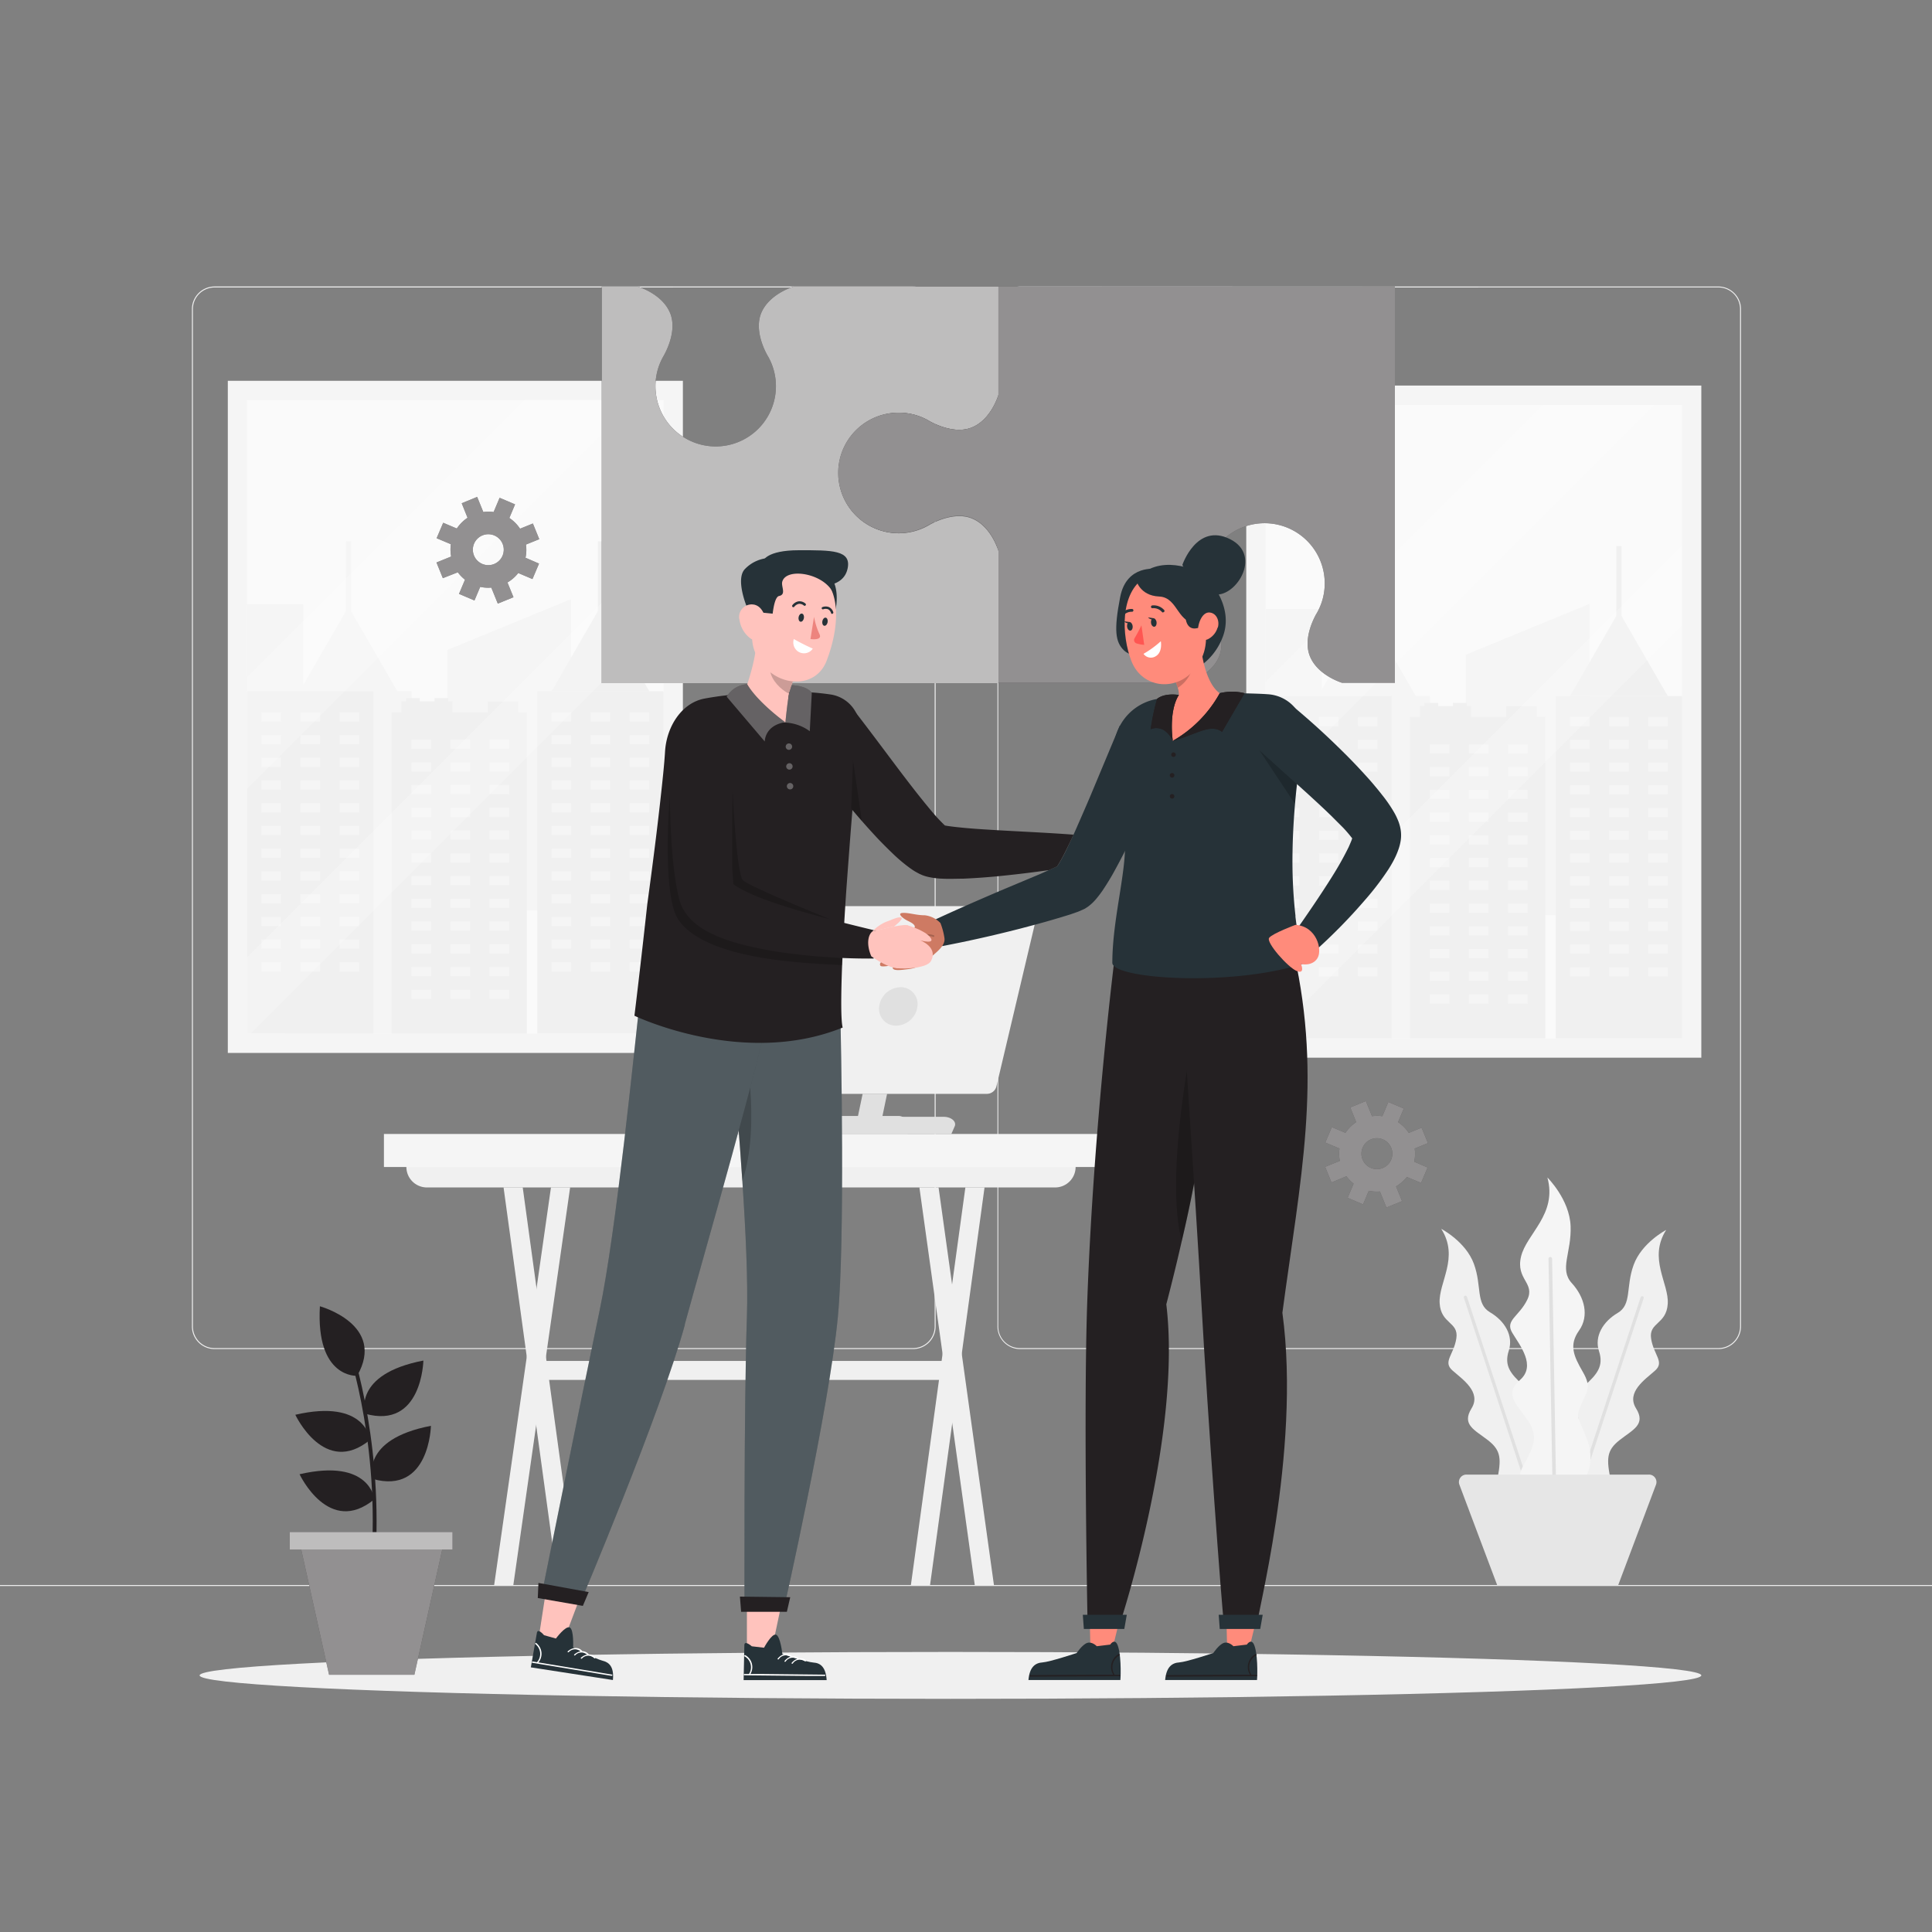 <?xml version="1.0" encoding="UTF-8"?>
<svg xmlns="http://www.w3.org/2000/svg" viewBox="0 0 500 500">
  <rect x="0" y="0" width="500" height="500" fill="#808080" stroke="none"/>
  <g id="freepik--background-complete--inject-20">
    <path d="M444.71,349.14H264a5.87,5.87,0,0,1-5.86-5.86V80A5.87,5.87,0,0,1,264,74.15H444.71A5.87,5.87,0,0,1,450.57,80V343.28A5.87,5.87,0,0,1,444.71,349.14ZM264,74.4A5.61,5.61,0,0,0,258.35,80V343.28a5.61,5.61,0,0,0,5.61,5.61H444.71a5.61,5.61,0,0,0,5.61-5.61V80a5.61,5.61,0,0,0-5.61-5.61Z" style="fill:#f0f0f0"></path>
    <path d="M236.28,349.14H55.53a5.87,5.87,0,0,1-5.86-5.86V80a5.87,5.87,0,0,1,5.86-5.86H236.28A5.87,5.87,0,0,1,242.14,80V343.28A5.87,5.87,0,0,1,236.28,349.14ZM55.53,74.4A5.61,5.61,0,0,0,49.92,80V343.28a5.61,5.61,0,0,0,5.61,5.61H236.28a5.61,5.61,0,0,0,5.61-5.61V80a5.61,5.61,0,0,0-5.61-5.61Z" style="fill:#f0f0f0"></path>
    <rect y="410.21" width="500" height="0.25" style="fill:#f0f0f0"></rect>
    <rect x="30.87" y="126.63" width="173.95" height="117.77" transform="translate(303.36 67.68) rotate(90)" style="fill:#f5f5f5"></rect>
    <rect x="63.95" y="103.54" width="107.78" height="163.96" style="fill:#fafafa"></rect>
    <polygon points="106.53 267.48 106.53 178.91 102.84 178.91 96.52 167.96 90.86 158.17 90.86 140.09 89.52 140.09 89.52 158.17 83.86 167.96 77.54 178.91 73.85 178.91 73.85 267.48 106.53 267.48" style="fill:#f5f5f5"></polygon>
    <rect x="63.95" y="156.39" width="14.59" height="111.08" style="fill:#f5f5f5"></rect>
    <polygon points="147.77 235.63 147.77 155.06 115.77 168.21 115.77 235.63 147.77 235.63" style="fill:#f5f5f5"></polygon>
    <rect x="139.06" y="178.91" width="32.67" height="88.56" style="fill:#f0f0f0"></rect>
    <rect x="142.75" y="184.33" width="5.07" height="2.38" style="fill:#f5f5f5"></rect>
    <rect x="152.86" y="184.33" width="5.07" height="2.38" style="fill:#f5f5f5"></rect>
    <rect x="162.98" y="184.33" width="5.07" height="2.38" style="fill:#f5f5f5"></rect>
    <rect x="142.75" y="190.21" width="5.07" height="2.38" style="fill:#f5f5f5"></rect>
    <rect x="152.86" y="190.21" width="5.07" height="2.38" style="fill:#f5f5f5"></rect>
    <rect x="162.98" y="190.21" width="5.07" height="2.38" style="fill:#f5f5f5"></rect>
    <rect x="142.75" y="196.1" width="5.07" height="2.38" style="fill:#f5f5f5"></rect>
    <rect x="152.86" y="196.1" width="5.07" height="2.38" style="fill:#f5f5f5"></rect>
    <rect x="162.98" y="196.1" width="5.07" height="2.38" style="fill:#f5f5f5"></rect>
    <rect x="142.75" y="201.98" width="5.07" height="2.38" style="fill:#f5f5f5"></rect>
    <rect x="152.86" y="201.98" width="5.07" height="2.38" style="fill:#f5f5f5"></rect>
    <rect x="162.98" y="201.98" width="5.07" height="2.38" style="fill:#f5f5f5"></rect>
    <rect x="142.75" y="207.87" width="5.07" height="2.38" style="fill:#f5f5f5"></rect>
    <rect x="152.86" y="207.87" width="5.07" height="2.38" style="fill:#f5f5f5"></rect>
    <rect x="162.98" y="207.87" width="5.07" height="2.38" style="fill:#f5f5f5"></rect>
    <rect x="142.75" y="213.75" width="5.07" height="2.38" style="fill:#f5f5f5"></rect>
    <rect x="152.86" y="213.75" width="5.07" height="2.38" style="fill:#f5f5f5"></rect>
    <rect x="162.98" y="213.75" width="5.07" height="2.38" style="fill:#f5f5f5"></rect>
    <rect x="142.75" y="219.64" width="5.07" height="2.38" style="fill:#f5f5f5"></rect>
    <rect x="152.86" y="219.64" width="5.07" height="2.38" style="fill:#f5f5f5"></rect>
    <rect x="162.98" y="219.64" width="5.07" height="2.38" style="fill:#f5f5f5"></rect>
    <rect x="142.75" y="225.52" width="5.07" height="2.38" style="fill:#f5f5f5"></rect>
    <rect x="152.86" y="225.52" width="5.07" height="2.38" style="fill:#f5f5f5"></rect>
    <rect x="162.98" y="225.52" width="5.07" height="2.38" style="fill:#f5f5f5"></rect>
    <rect x="142.75" y="231.41" width="5.07" height="2.38" style="fill:#f5f5f5"></rect>
    <rect x="152.86" y="231.41" width="5.07" height="2.38" style="fill:#f5f5f5"></rect>
    <rect x="162.98" y="231.41" width="5.07" height="2.38" style="fill:#f5f5f5"></rect>
    <rect x="142.75" y="237.29" width="5.07" height="2.38" style="fill:#f5f5f5"></rect>
    <rect x="152.86" y="237.29" width="5.07" height="2.38" style="fill:#f5f5f5"></rect>
    <rect x="162.98" y="237.29" width="5.07" height="2.38" style="fill:#f5f5f5"></rect>
    <rect x="142.75" y="243.17" width="5.07" height="2.38" style="fill:#f5f5f5"></rect>
    <rect x="152.86" y="243.17" width="5.07" height="2.38" style="fill:#f5f5f5"></rect>
    <rect x="162.98" y="243.17" width="5.07" height="2.38" style="fill:#f5f5f5"></rect>
    <rect x="142.75" y="249.06" width="5.07" height="2.38" style="fill:#f5f5f5"></rect>
    <rect x="152.86" y="249.06" width="5.07" height="2.38" style="fill:#f5f5f5"></rect>
    <rect x="162.98" y="249.06" width="5.07" height="2.38" style="fill:#f5f5f5"></rect>
    <rect x="63.95" y="178.91" width="32.67" height="88.56" style="fill:#f0f0f0"></rect>
    <rect x="67.64" y="184.33" width="5.07" height="2.38" style="fill:#f5f5f5"></rect>
    <rect x="77.75" y="184.33" width="5.07" height="2.38" style="fill:#f5f5f5"></rect>
    <rect x="87.87" y="184.33" width="5.07" height="2.38" style="fill:#f5f5f5"></rect>
    <rect x="67.64" y="190.21" width="5.07" height="2.38" style="fill:#f5f5f5"></rect>
    <rect x="77.75" y="190.21" width="5.07" height="2.38" style="fill:#f5f5f5"></rect>
    <rect x="87.87" y="190.21" width="5.07" height="2.38" style="fill:#f5f5f5"></rect>
    <rect x="67.64" y="196.1" width="5.07" height="2.38" style="fill:#f5f5f5"></rect>
    <rect x="77.75" y="196.1" width="5.07" height="2.38" style="fill:#f5f5f5"></rect>
    <rect x="87.87" y="196.1" width="5.07" height="2.38" style="fill:#f5f5f5"></rect>
    <rect x="67.64" y="201.98" width="5.07" height="2.38" style="fill:#f5f5f5"></rect>
    <rect x="77.75" y="201.98" width="5.07" height="2.38" style="fill:#f5f5f5"></rect>
    <rect x="87.87" y="201.98" width="5.07" height="2.38" style="fill:#f5f5f5"></rect>
    <rect x="67.64" y="207.87" width="5.07" height="2.38" style="fill:#f5f5f5"></rect>
    <rect x="77.75" y="207.87" width="5.07" height="2.38" style="fill:#f5f5f5"></rect>
    <rect x="87.87" y="207.87" width="5.07" height="2.38" style="fill:#f5f5f5"></rect>
    <rect x="67.64" y="213.75" width="5.07" height="2.38" style="fill:#f5f5f5"></rect>
    <rect x="77.75" y="213.75" width="5.07" height="2.38" style="fill:#f5f5f5"></rect>
    <rect x="87.87" y="213.75" width="5.07" height="2.38" style="fill:#f5f5f5"></rect>
    <rect x="67.64" y="219.64" width="5.07" height="2.38" style="fill:#f5f5f5"></rect>
    <rect x="77.75" y="219.64" width="5.07" height="2.38" style="fill:#f5f5f5"></rect>
    <rect x="87.87" y="219.64" width="5.07" height="2.38" style="fill:#f5f5f5"></rect>
    <rect x="67.64" y="225.52" width="5.07" height="2.38" style="fill:#f5f5f5"></rect>
    <rect x="77.75" y="225.52" width="5.07" height="2.38" style="fill:#f5f5f5"></rect>
    <rect x="87.87" y="225.52" width="5.07" height="2.38" style="fill:#f5f5f5"></rect>
    <rect x="67.64" y="231.41" width="5.07" height="2.38" style="fill:#f5f5f5"></rect>
    <rect x="77.75" y="231.41" width="5.07" height="2.38" style="fill:#f5f5f5"></rect>
    <rect x="87.87" y="231.41" width="5.07" height="2.38" style="fill:#f5f5f5"></rect>
    <rect x="67.64" y="237.29" width="5.07" height="2.38" style="fill:#f5f5f5"></rect>
    <rect x="77.75" y="237.29" width="5.07" height="2.38" style="fill:#f5f5f5"></rect>
    <rect x="87.87" y="237.29" width="5.07" height="2.38" style="fill:#f5f5f5"></rect>
    <rect x="67.64" y="243.17" width="5.07" height="2.38" style="fill:#f5f5f5"></rect>
    <rect x="77.75" y="243.17" width="5.07" height="2.38" style="fill:#f5f5f5"></rect>
    <rect x="87.87" y="243.17" width="5.07" height="2.38" style="fill:#f5f5f5"></rect>
    <rect x="67.64" y="249.06" width="5.07" height="2.38" style="fill:#f5f5f5"></rect>
    <rect x="77.75" y="249.06" width="5.07" height="2.38" style="fill:#f5f5f5"></rect>
    <rect x="87.87" y="249.06" width="5.07" height="2.38" style="fill:#f5f5f5"></rect>
    <polygon points="155.4 178.91 142.75 178.91 149.07 167.96 155.4 157 161.72 167.96 168.04 178.91 155.4 178.91" style="fill:#f0f0f0"></polygon>
    <rect x="154.72" y="140.09" width="1.34" height="24.97" style="fill:#f0f0f0"></rect>
    <rect x="101.33" y="184.33" width="35.02" height="83.15" style="fill:#f0f0f0"></rect>
    <rect x="103.9" y="181.49" width="13.21" height="11.28" style="fill:#f0f0f0"></rect>
    <rect x="105.09" y="180.65" width="3.54" height="10.13" style="fill:#f0f0f0"></rect>
    <rect x="112.46" y="180.65" width="3.54" height="10.13" style="fill:#f0f0f0"></rect>
    <rect x="126.24" y="181.53" width="7.87" height="7.87" style="fill:#f0f0f0"></rect>
    <rect x="106.47" y="191.4" width="5.07" height="2.38" style="fill:#f5f5f5"></rect>
    <rect x="116.58" y="191.4" width="5.07" height="2.38" style="fill:#f5f5f5"></rect>
    <rect x="126.7" y="191.4" width="5.07" height="2.38" style="fill:#f5f5f5"></rect>
    <rect x="106.47" y="197.29" width="5.07" height="2.38" style="fill:#f5f5f5"></rect>
    <rect x="116.58" y="197.29" width="5.07" height="2.38" style="fill:#f5f5f5"></rect>
    <rect x="126.7" y="197.29" width="5.07" height="2.38" style="fill:#f5f5f5"></rect>
    <rect x="106.47" y="203.17" width="5.07" height="2.38" style="fill:#f5f5f5"></rect>
    <rect x="116.58" y="203.17" width="5.07" height="2.38" style="fill:#f5f5f5"></rect>
    <rect x="126.7" y="203.17" width="5.07" height="2.38" style="fill:#f5f5f5"></rect>
    <rect x="106.47" y="209.06" width="5.07" height="2.38" style="fill:#f5f5f5"></rect>
    <rect x="116.58" y="209.06" width="5.07" height="2.38" style="fill:#f5f5f5"></rect>
    <rect x="126.7" y="209.06" width="5.07" height="2.38" style="fill:#f5f5f5"></rect>
    <rect x="106.47" y="214.94" width="5.07" height="2.38" style="fill:#f5f5f5"></rect>
    <rect x="116.58" y="214.94" width="5.07" height="2.38" style="fill:#f5f5f5"></rect>
    <rect x="126.7" y="214.94" width="5.07" height="2.38" style="fill:#f5f5f5"></rect>
    <rect x="106.47" y="220.83" width="5.07" height="2.38" style="fill:#f5f5f5"></rect>
    <rect x="116.58" y="220.83" width="5.07" height="2.38" style="fill:#f5f5f5"></rect>
    <rect x="126.7" y="220.83" width="5.07" height="2.38" style="fill:#f5f5f5"></rect>
    <rect x="106.47" y="226.71" width="5.07" height="2.38" style="fill:#f5f5f5"></rect>
    <rect x="116.58" y="226.71" width="5.07" height="2.38" style="fill:#f5f5f5"></rect>
    <rect x="126.7" y="226.71" width="5.07" height="2.38" style="fill:#f5f5f5"></rect>
    <rect x="106.47" y="232.59" width="5.07" height="2.38" style="fill:#f5f5f5"></rect>
    <rect x="116.58" y="232.59" width="5.07" height="2.38" style="fill:#f5f5f5"></rect>
    <rect x="126.7" y="232.59" width="5.07" height="2.38" style="fill:#f5f5f5"></rect>
    <rect x="106.47" y="238.48" width="5.07" height="2.38" style="fill:#f5f5f5"></rect>
    <rect x="116.58" y="238.48" width="5.07" height="2.38" style="fill:#f5f5f5"></rect>
    <rect x="126.7" y="238.48" width="5.07" height="2.38" style="fill:#f5f5f5"></rect>
    <rect x="106.47" y="244.36" width="5.07" height="2.38" style="fill:#f5f5f5"></rect>
    <rect x="116.58" y="244.36" width="5.07" height="2.38" style="fill:#f5f5f5"></rect>
    <rect x="126.7" y="244.36" width="5.07" height="2.38" style="fill:#f5f5f5"></rect>
    <rect x="106.47" y="250.25" width="5.07" height="2.38" style="fill:#f5f5f5"></rect>
    <rect x="116.58" y="250.25" width="5.07" height="2.38" style="fill:#f5f5f5"></rect>
    <rect x="126.7" y="250.25" width="5.07" height="2.38" style="fill:#f5f5f5"></rect>
    <rect x="106.47" y="256.13" width="5.07" height="2.38" style="fill:#f5f5f5"></rect>
    <rect x="116.58" y="256.13" width="5.07" height="2.38" style="fill:#f5f5f5"></rect>
    <rect x="126.7" y="256.13" width="5.07" height="2.38" style="fill:#f5f5f5"></rect>
    <polygon points="164.57 103.54 63.95 204.16 63.95 175.26 135.68 103.54 164.57 103.54" style="fill:#fff;opacity:0.2"></polygon>
    <polygon points="171.73 139.97 171.73 160.59 64.83 267.5 63.95 267.5 63.95 247.75 171.73 139.97" style="fill:#fff;opacity:0.2"></polygon>
    <rect x="294.44" y="127.87" width="173.95" height="117.77" transform="translate(568.17 -194.66) rotate(90)" style="fill:#f5f5f5"></rect>
    <rect x="327.52" y="104.77" width="107.78" height="163.96" style="fill:#fafafa"></rect>
    <polygon points="370.1 268.71 370.1 180.15 366.41 180.15 360.09 169.19 354.44 159.4 354.44 141.32 353.09 141.32 353.09 159.4 347.44 169.19 341.11 180.15 337.43 180.15 337.43 268.71 370.1 268.71" style="fill:#f5f5f5"></polygon>
    <rect x="327.52" y="157.63" width="14.59" height="111.08" style="fill:#f5f5f5"></rect>
    <polygon points="411.34 236.86 411.34 156.29 379.34 169.44 379.34 236.86 411.34 236.86" style="fill:#f5f5f5"></polygon>
    <rect x="402.63" y="180.15" width="32.67" height="88.56" style="fill:#f0f0f0"></rect>
    <rect x="406.32" y="185.56" width="5.07" height="2.38" style="fill:#f5f5f5"></rect>
    <rect x="416.43" y="185.56" width="5.07" height="2.38" style="fill:#f5f5f5"></rect>
    <rect x="426.55" y="185.56" width="5.07" height="2.38" style="fill:#f5f5f5"></rect>
    <rect x="406.32" y="191.45" width="5.07" height="2.38" style="fill:#f5f5f5"></rect>
    <rect x="416.43" y="191.45" width="5.07" height="2.38" style="fill:#f5f5f5"></rect>
    <rect x="426.55" y="191.45" width="5.07" height="2.38" style="fill:#f5f5f5"></rect>
    <rect x="406.32" y="197.33" width="5.07" height="2.38" style="fill:#f5f5f5"></rect>
    <rect x="416.43" y="197.33" width="5.07" height="2.38" style="fill:#f5f5f5"></rect>
    <rect x="426.55" y="197.33" width="5.07" height="2.38" style="fill:#f5f5f5"></rect>
    <rect x="406.32" y="203.22" width="5.07" height="2.38" style="fill:#f5f5f5"></rect>
    <rect x="416.43" y="203.22" width="5.07" height="2.38" style="fill:#f5f5f5"></rect>
    <rect x="426.55" y="203.22" width="5.07" height="2.38" style="fill:#f5f5f5"></rect>
    <rect x="406.32" y="209.1" width="5.07" height="2.38" style="fill:#f5f5f5"></rect>
    <rect x="416.43" y="209.1" width="5.07" height="2.38" style="fill:#f5f5f5"></rect>
    <rect x="426.55" y="209.1" width="5.07" height="2.38" style="fill:#f5f5f5"></rect>
    <rect x="406.32" y="214.99" width="5.07" height="2.38" style="fill:#f5f5f5"></rect>
    <rect x="416.43" y="214.99" width="5.07" height="2.38" style="fill:#f5f5f5"></rect>
    <rect x="426.55" y="214.99" width="5.07" height="2.38" style="fill:#f5f5f5"></rect>
    <rect x="406.32" y="220.87" width="5.07" height="2.38" style="fill:#f5f5f5"></rect>
    <rect x="416.43" y="220.87" width="5.07" height="2.38" style="fill:#f5f5f5"></rect>
    <rect x="426.55" y="220.87" width="5.07" height="2.38" style="fill:#f5f5f5"></rect>
    <rect x="406.32" y="226.76" width="5.07" height="2.38" style="fill:#f5f5f5"></rect>
    <rect x="416.43" y="226.76" width="5.07" height="2.38" style="fill:#f5f5f5"></rect>
    <rect x="426.55" y="226.76" width="5.07" height="2.38" style="fill:#f5f5f5"></rect>
    <rect x="406.32" y="232.64" width="5.07" height="2.38" style="fill:#f5f5f5"></rect>
    <rect x="416.43" y="232.64" width="5.07" height="2.38" style="fill:#f5f5f5"></rect>
    <rect x="426.55" y="232.64" width="5.07" height="2.38" style="fill:#f5f5f5"></rect>
    <rect x="406.32" y="238.52" width="5.07" height="2.38" style="fill:#f5f5f5"></rect>
    <rect x="416.43" y="238.52" width="5.07" height="2.38" style="fill:#f5f5f5"></rect>
    <rect x="426.55" y="238.52" width="5.07" height="2.38" style="fill:#f5f5f5"></rect>
    <rect x="406.32" y="244.41" width="5.07" height="2.38" style="fill:#f5f5f5"></rect>
    <rect x="416.43" y="244.41" width="5.07" height="2.38" style="fill:#f5f5f5"></rect>
    <rect x="426.55" y="244.41" width="5.07" height="2.38" style="fill:#f5f5f5"></rect>
    <rect x="406.32" y="250.29" width="5.07" height="2.38" style="fill:#f5f5f5"></rect>
    <rect x="416.43" y="250.29" width="5.07" height="2.38" style="fill:#f5f5f5"></rect>
    <rect x="426.55" y="250.29" width="5.07" height="2.38" style="fill:#f5f5f5"></rect>
    <rect x="327.52" y="180.15" width="32.67" height="88.56" style="fill:#f0f0f0"></rect>
    <rect x="331.21" y="185.56" width="5.07" height="2.38" style="fill:#f5f5f5"></rect>
    <rect x="341.33" y="185.56" width="5.07" height="2.38" style="fill:#f5f5f5"></rect>
    <rect x="351.44" y="185.56" width="5.07" height="2.38" style="fill:#f5f5f5"></rect>
    <rect x="331.21" y="191.45" width="5.07" height="2.38" style="fill:#f5f5f5"></rect>
    <rect x="341.33" y="191.45" width="5.07" height="2.38" style="fill:#f5f5f5"></rect>
    <rect x="351.44" y="191.45" width="5.07" height="2.38" style="fill:#f5f5f5"></rect>
    <rect x="331.21" y="197.33" width="5.07" height="2.38" style="fill:#f5f5f5"></rect>
    <rect x="341.33" y="197.33" width="5.07" height="2.38" style="fill:#f5f5f5"></rect>
    <rect x="351.44" y="197.33" width="5.07" height="2.38" style="fill:#f5f5f5"></rect>
    <rect x="331.21" y="203.22" width="5.07" height="2.38" style="fill:#f5f5f5"></rect>
    <rect x="341.33" y="203.22" width="5.07" height="2.38" style="fill:#f5f5f5"></rect>
    <rect x="351.44" y="203.22" width="5.07" height="2.38" style="fill:#f5f5f5"></rect>
    <rect x="331.21" y="209.1" width="5.07" height="2.38" style="fill:#f5f5f5"></rect>
    <rect x="341.33" y="209.1" width="5.07" height="2.38" style="fill:#f5f5f5"></rect>
    <rect x="351.44" y="209.1" width="5.07" height="2.38" style="fill:#f5f5f5"></rect>
    <rect x="331.21" y="214.99" width="5.07" height="2.38" style="fill:#f5f5f5"></rect>
    <rect x="341.33" y="214.99" width="5.07" height="2.38" style="fill:#f5f5f5"></rect>
    <rect x="351.44" y="214.99" width="5.07" height="2.38" style="fill:#f5f5f5"></rect>
    <rect x="331.21" y="220.87" width="5.07" height="2.38" style="fill:#f5f5f5"></rect>
    <rect x="341.33" y="220.87" width="5.07" height="2.38" style="fill:#f5f5f5"></rect>
    <rect x="351.44" y="220.87" width="5.07" height="2.38" style="fill:#f5f5f5"></rect>
    <rect x="331.21" y="226.76" width="5.07" height="2.38" style="fill:#f5f5f5"></rect>
    <rect x="341.33" y="226.76" width="5.07" height="2.38" style="fill:#f5f5f5"></rect>
    <rect x="351.44" y="226.76" width="5.07" height="2.38" style="fill:#f5f5f5"></rect>
    <rect x="331.21" y="232.64" width="5.07" height="2.38" style="fill:#f5f5f5"></rect>
    <rect x="341.33" y="232.64" width="5.07" height="2.38" style="fill:#f5f5f5"></rect>
    <rect x="351.44" y="232.64" width="5.07" height="2.38" style="fill:#f5f5f5"></rect>
    <rect x="331.21" y="238.52" width="5.07" height="2.38" style="fill:#f5f5f5"></rect>
    <rect x="341.33" y="238.52" width="5.07" height="2.38" style="fill:#f5f5f5"></rect>
    <rect x="351.44" y="238.52" width="5.07" height="2.38" style="fill:#f5f5f5"></rect>
    <rect x="331.21" y="244.41" width="5.07" height="2.38" style="fill:#f5f5f5"></rect>
    <rect x="341.33" y="244.41" width="5.07" height="2.38" style="fill:#f5f5f5"></rect>
    <rect x="351.44" y="244.41" width="5.07" height="2.38" style="fill:#f5f5f5"></rect>
    <rect x="331.21" y="250.29" width="5.07" height="2.38" style="fill:#f5f5f5"></rect>
    <rect x="341.33" y="250.29" width="5.07" height="2.38" style="fill:#f5f5f5"></rect>
    <rect x="351.44" y="250.29" width="5.07" height="2.38" style="fill:#f5f5f5"></rect>
    <polygon points="418.97 180.15 406.32 180.15 412.64 169.19 418.97 158.24 425.29 169.19 431.62 180.15 418.97 180.15" style="fill:#f0f0f0"></polygon>
    <rect x="418.3" y="141.32" width="1.34" height="24.97" style="fill:#f0f0f0"></rect>
    <rect x="364.9" y="185.56" width="35.02" height="83.15" style="fill:#f0f0f0"></rect>
    <rect x="367.48" y="182.72" width="13.21" height="11.28" style="fill:#f0f0f0"></rect>
    <rect x="368.66" y="181.89" width="3.54" height="10.13" style="fill:#f0f0f0"></rect>
    <rect x="376.04" y="181.89" width="3.54" height="10.13" style="fill:#f0f0f0"></rect>
    <rect x="389.82" y="182.76" width="7.87" height="7.87" style="fill:#f0f0f0"></rect>
    <rect x="370.04" y="192.64" width="5.07" height="2.38" style="fill:#f5f5f5"></rect>
    <rect x="380.16" y="192.64" width="5.07" height="2.38" style="fill:#f5f5f5"></rect>
    <rect x="390.27" y="192.64" width="5.07" height="2.38" style="fill:#f5f5f5"></rect>
    <rect x="370.04" y="198.52" width="5.07" height="2.38" style="fill:#f5f5f5"></rect>
    <rect x="380.16" y="198.52" width="5.07" height="2.38" style="fill:#f5f5f5"></rect>
    <rect x="390.27" y="198.52" width="5.07" height="2.38" style="fill:#f5f5f5"></rect>
    <rect x="370.04" y="204.41" width="5.07" height="2.38" style="fill:#f5f5f5"></rect>
    <rect x="380.16" y="204.41" width="5.07" height="2.38" style="fill:#f5f5f5"></rect>
    <rect x="390.27" y="204.41" width="5.07" height="2.38" style="fill:#f5f5f5"></rect>
    <rect x="370.04" y="210.29" width="5.07" height="2.38" style="fill:#f5f5f5"></rect>
    <rect x="380.16" y="210.29" width="5.07" height="2.38" style="fill:#f5f5f5"></rect>
    <rect x="390.27" y="210.29" width="5.07" height="2.38" style="fill:#f5f5f5"></rect>
    <rect x="370.04" y="216.18" width="5.07" height="2.38" style="fill:#f5f5f5"></rect>
    <rect x="380.16" y="216.18" width="5.07" height="2.38" style="fill:#f5f5f5"></rect>
    <rect x="390.27" y="216.18" width="5.07" height="2.38" style="fill:#f5f5f5"></rect>
    <rect x="370.04" y="222.06" width="5.07" height="2.38" style="fill:#f5f5f5"></rect>
    <rect x="380.16" y="222.06" width="5.07" height="2.38" style="fill:#f5f5f5"></rect>
    <rect x="390.27" y="222.06" width="5.07" height="2.38" style="fill:#f5f5f5"></rect>
    <rect x="370.04" y="227.94" width="5.07" height="2.38" style="fill:#f5f5f5"></rect>
    <rect x="380.16" y="227.94" width="5.07" height="2.38" style="fill:#f5f5f5"></rect>
    <rect x="390.27" y="227.94" width="5.07" height="2.38" style="fill:#f5f5f5"></rect>
    <rect x="370.04" y="233.83" width="5.07" height="2.38" style="fill:#f5f5f5"></rect>
    <rect x="380.16" y="233.83" width="5.07" height="2.38" style="fill:#f5f5f5"></rect>
    <rect x="390.27" y="233.83" width="5.07" height="2.38" style="fill:#f5f5f5"></rect>
    <rect x="370.04" y="239.71" width="5.07" height="2.38" style="fill:#f5f5f5"></rect>
    <rect x="380.16" y="239.71" width="5.07" height="2.38" style="fill:#f5f5f5"></rect>
    <rect x="390.27" y="239.71" width="5.07" height="2.38" style="fill:#f5f5f5"></rect>
    <rect x="370.04" y="245.6" width="5.07" height="2.38" style="fill:#f5f5f5"></rect>
    <rect x="380.16" y="245.6" width="5.07" height="2.38" style="fill:#f5f5f5"></rect>
    <rect x="390.27" y="245.6" width="5.07" height="2.38" style="fill:#f5f5f5"></rect>
    <rect x="370.04" y="251.48" width="5.07" height="2.38" style="fill:#f5f5f5"></rect>
    <rect x="380.16" y="251.48" width="5.07" height="2.38" style="fill:#f5f5f5"></rect>
    <rect x="390.27" y="251.48" width="5.07" height="2.38" style="fill:#f5f5f5"></rect>
    <rect x="370.04" y="257.37" width="5.07" height="2.38" style="fill:#f5f5f5"></rect>
    <rect x="380.16" y="257.37" width="5.07" height="2.38" style="fill:#f5f5f5"></rect>
    <rect x="390.27" y="257.37" width="5.07" height="2.38" style="fill:#f5f5f5"></rect>
    <polygon points="428.14 104.77 327.52 205.39 327.52 176.5 399.25 104.77 428.14 104.77" style="fill:#fff;opacity:0.2"></polygon>
    <polygon points="435.31 141.2 435.31 161.82 328.4 268.73 327.52 268.73 327.52 248.99 435.31 141.2" style="fill:#fff;opacity:0.2"></polygon>
    <path d="M278.37,302H105.17a5.31,5.31,0,0,0,5.31,5.31H273.06a5.31,5.31,0,0,0,5.31-5.31Z" style="fill:#f0f0f0"></path>
    <rect x="140.75" y="352.21" width="103.6" height="4.91" style="fill:#f0f0f0"></rect>
    <polygon points="240.68 410.34 254.8 307.3 249.84 307.3 235.72 410.34 240.68 410.34" style="fill:#f0f0f0"></polygon>
    <polygon points="252.29 410.34 237.94 307.3 242.9 307.3 257.25 410.34 252.29 410.34" style="fill:#f0f0f0"></polygon>
    <polygon points="132.83 410.34 147.55 307.3 142.59 307.3 127.87 410.34 132.83 410.34" style="fill:#f0f0f0"></polygon>
    <polygon points="144.44 410.34 130.32 307.3 135.28 307.3 149.4 410.34 144.44 410.34" style="fill:#f0f0f0"></polygon>
    <rect x="99.36" y="293.47" width="184.82" height="8.55" style="fill:#f5f5f5"></rect>
    <path d="M166,293.5h80.2l.87-2c.55-1.23-.88-2.47-2.86-2.47h-74a3.09,3.09,0,0,0-2.86,1.4Z" style="fill:#e0e0e0"></path>
    <path d="M268.16,237.67l-10.27,43.42a2.56,2.56,0,0,1-2.49,2H192.15a2.57,2.57,0,0,1-2.49-3.16l10.26-43.42a2.58,2.58,0,0,1,2.5-2h63.24A2.56,2.56,0,0,1,268.16,237.67Z" style="fill:#f0f0f0"></path>
    <path d="M237.43,260.49a5.67,5.67,0,0,1-5.49,4.95,4.35,4.35,0,0,1-4.41-4.95,5.68,5.68,0,0,1,5.5-5A4.35,4.35,0,0,1,237.43,260.49Z" style="fill:#e0e0e0"></path>
    <path d="M204.93,234.52,194,283.07h-1.85a2.57,2.57,0,0,1-2.49-3.16l10.26-43.42a2.58,2.58,0,0,1,2.5-2Z" style="fill:#e0e0e0"></path>
    <polygon points="223.25 283.07 221.09 293.38 227.43 293.38 229.58 283.07 223.25 283.07" style="fill:#e0e0e0"></polygon>
    <path d="M211.84,291.64l1.3-1.83a2.46,2.46,0,0,1,2-1h17.38a2.45,2.45,0,0,1,2.18,1.32l.88,1.67a1.17,1.17,0,0,1-1,1.72H212.8A1.17,1.17,0,0,1,211.84,291.64Z" style="fill:#e0e0e0"></path>
    <path d="M394.54,387.46s-8.44,1.87-7.18-4,1.16-8.06-2.27-10.73-6.88-4-4.26-8.24-2.35-7.53-4.93-9.81.33-4,1-8.31-4-3.67-4.32-9.1,5.16-11.78.41-19.25c0,0,6.37,3.3,8.47,9.11s.4,10.28,4.16,12.49,6.12,6,4.85,9.94.53,6,3.62,8.85,2.26,4,1.88,7.48.39,2.67,3.92,7.44S403.52,385.9,394.54,387.46Z" style="fill:#f0f0f0"></path>
    <path d="M395.74,387.2l0-.09-16.89-51.25a.42.42,0,0,1,.27-.53h0a.43.43,0,0,1,.52.27l16.89,51.26a.5.5,0,0,1,0,.12Z" style="fill:#e0e0e0"></path>
    <path d="M409.77,387.36s8.39,1.86,7.15-4-1.16-8,2.25-10.68,6.85-4,4.24-8.19,2.34-7.49,4.9-9.76-.33-4-1-8.27,3.94-3.65,4.3-9-5.12-11.71-.41-19.15c0,0-6.33,3.29-8.42,9.06s-.4,10.23-4.14,12.43-6.09,6-4.82,9.88-.53,6-3.6,8.8-2.25,4-1.87,7.45-.39,2.65-3.9,7.4S400.84,385.8,409.77,387.36Z" style="fill:#f0f0f0"></path>
    <path d="M407.8,386.87a.59.59,0,0,1,0-.13l16.8-51a.43.43,0,0,1,.52-.27h0a.4.4,0,0,1,.26.52l-16.79,51a.41.41,0,0,1-.05.09Z" style="fill:#e0e0e0"></path>
    <path d="M400.45,386.29s-9.66-.8-6.36-6.69,3.92-8.25,1.13-12.25-6-6.57-1.82-10.24,0-8.85-2-12.14,1.68-4.18,3.84-8.57-3-5.24-1.6-11.18,9.43-10.9,6.83-20.48c0,0,5.73,5.65,6,12.56s-3,11.16.31,14.77,4.56,8.48,1.89,12.25-1.42,6.6.94,10.68,1.1,5-.47,8.64-.47,3,1.73,9.27S410.59,387.6,400.45,386.29Z" style="fill:#f5f5f5"></path>
    <path d="M401.82,386.41a.41.41,0,0,1,0-.11l-1.07-60.51a.48.48,0,0,1,.46-.48h0a.47.47,0,0,1,.47.47l1.07,60.5a.59.59,0,0,1,0,.14Z" style="fill:#e0e0e0"></path>
    <path d="M426.75,381.62H379.51a1.94,1.94,0,0,0-1.82,2.62l.7,1.86.44,1.17,1.27,3.37.44,1.18,1.3,3.45.44,1.18,5.2,13.8h31.3l5.19-13.8.45-1.18,1.3-3.45.44-1.18,1.27-3.37.44-1.17.7-1.86A1.94,1.94,0,0,0,426.75,381.62Z" style="fill:#e6e6e6"></path>
  </g>
  <g id="freepik--Shadow--inject-20">
    <ellipse cx="245.98" cy="433.59" rx="194.32" ry="6.07" style="fill:#f0f0f0"></ellipse>
  </g>
  <g id="freepik--Plant--inject-20">
    <polygon points="115.46 396.48 107.24 433.43 85.16 433.43 76.94 396.48 115.46 396.48" style="fill:#242022"></polygon>
    <polygon points="115.46 396.48 107.24 433.43 85.16 433.43 76.94 396.48 115.46 396.48" style="fill:#fff;opacity:0.5"></polygon>
    <rect x="75" y="396.48" width="42.12" height="4.52" style="fill:#242022"></rect>
    <rect x="75" y="396.48" width="42.12" height="4.52" style="fill:#fff;opacity:0.7"></rect>
    <path d="M96.44,396.48h1c.5-30.34-7.87-52.11-8-52.35s-1,.1-.91.35S97,366.33,96.44,396.48Z" style="fill:#242022"></path>
    <path d="M94.49,365.87s-3.34-10.21,15.08-13.76C109.57,352.11,109.23,370,94.49,365.87Z" style="fill:#242022"></path>
    <path d="M96.44,382.75S93.09,372.54,111.52,369C111.52,369,111.18,386.88,96.44,382.75Z" style="fill:#242022"></path>
    <path d="M95.79,372.61s-1.08-10.69-19.36-6.47C76.43,366.14,84,382.36,95.79,372.61Z" style="fill:#242022"></path>
    <path d="M96.89,388s-1.08-10.69-19.36-6.47C77.53,381.52,85.09,397.74,96.89,388Z" style="fill:#242022"></path>
    <path d="M92.43,356.06s-10.72.74-9.64-18C82.79,338.07,100.05,342.78,92.43,356.06Z" style="fill:#242022"></path>
  </g>
  <g id="freepik--Gears--inject-20">
    <path d="M348.45,304.42a10.19,10.19,0,0,0,1.86,1.91L348.76,310l4,1.7,1.49-3.53a9.61,9.61,0,0,0,2.87.19l1.68,4.15,4.06-1.65-1.56-3.82a10,10,0,0,0,2.79-2.44l3.68,1.55,1.7-4L366,300.64a9.51,9.51,0,0,0,.12-3.4l3.44-1.4-1.65-4-3.32,1.35a9.65,9.65,0,0,0-2.77-2.78l1.48-3.52-4-1.7-1.55,3.68a9.55,9.55,0,0,0-2.67,0l-1.59-3.92-4.05,1.65,1.54,3.8a10,10,0,0,0-2.78,2.77l-3.52-1.48-1.7,4,3.68,1.55a9.74,9.74,0,0,0,.08,3.19l-3.8,1.55,1.65,4.05Zm4.21-7.42a4,4,0,1,1,2.14,5.26A4,4,0,0,1,352.66,297Z" style="fill:#242022"></path>
    <g style="opacity:0.5">
      <path d="M348.45,304.42a10.19,10.19,0,0,0,1.86,1.91L348.76,310l4,1.7,1.49-3.53a9.61,9.61,0,0,0,2.87.19l1.68,4.15,4.06-1.65-1.56-3.82a10,10,0,0,0,2.79-2.44l3.68,1.55,1.7-4L366,300.64a9.51,9.51,0,0,0,.12-3.4l3.44-1.4-1.65-4-3.32,1.35a9.65,9.65,0,0,0-2.77-2.78l1.48-3.52-4-1.7-1.55,3.68a9.55,9.55,0,0,0-2.67,0l-1.59-3.92-4.05,1.65,1.54,3.8a10,10,0,0,0-2.78,2.77l-3.52-1.48-1.7,4,3.68,1.55a9.74,9.74,0,0,0,.08,3.19l-3.8,1.55,1.65,4.05Zm4.21-7.42a4,4,0,1,1,2.14,5.26A4,4,0,0,1,352.66,297Z" style="fill:#fff"></path>
    </g>
    <path d="M118.48,148.11a9.89,9.89,0,0,0,1.86,1.91l-1.55,3.68,4,1.7,1.49-3.52a9.61,9.61,0,0,0,2.87.19l1.68,4.14,4.06-1.65-1.56-3.82a9.82,9.82,0,0,0,2.79-2.44l3.68,1.56,1.7-4L136,144.34a9.8,9.8,0,0,0,.12-3.41l3.44-1.39-1.65-4.06-3.32,1.35a10,10,0,0,0-2.77-2.78l1.48-3.52-4-1.7-1.55,3.68a10,10,0,0,0-2.67,0l-1.59-3.91-4,1.64L121,134a10.08,10.08,0,0,0-2.78,2.78l-3.52-1.49-1.7,4,3.68,1.55a9.75,9.75,0,0,0,.08,3.19l-3.8,1.54,1.65,4.06Zm4.21-7.41a4,4,0,1,1,2.14,5.25A4,4,0,0,1,122.69,140.7Z" style="fill:#242022"></path>
    <g style="opacity:0.5">
      <path d="M118.48,148.11a9.89,9.89,0,0,0,1.86,1.91l-1.55,3.68,4,1.7,1.49-3.52a9.61,9.61,0,0,0,2.87.19l1.68,4.14,4.06-1.65-1.56-3.82a9.82,9.82,0,0,0,2.79-2.44l3.68,1.56,1.7-4L136,144.34a9.8,9.8,0,0,0,.12-3.41l3.44-1.39-1.65-4.06-3.32,1.35a10,10,0,0,0-2.77-2.78l1.48-3.52-4-1.7-1.55,3.68a10,10,0,0,0-2.67,0l-1.59-3.91-4,1.64L121,134a10.08,10.08,0,0,0-2.78,2.78l-3.52-1.49-1.7,4,3.68,1.55a9.75,9.75,0,0,0,.08,3.19l-3.8,1.54,1.65,4.06Zm4.21-7.41a4,4,0,1,1,2.14,5.25A4,4,0,0,1,122.69,140.7Z" style="fill:#fff"></path>
    </g>
  </g>
  <g id="freepik--Puzzle--inject-20">
    <path d="M258.4,142.58V176.8H155.74V74.15H165s6.31,1.8,8.4,6.81c1.88,4.46-.93,9.84-1.57,11l-.11.19s0,0,0,0h0a15.59,15.59,0,1,0,27,0s0,0,0,0a.56.56,0,0,1-.11-.18c-.65-1.14-3.46-6.52-1.59-11,2.11-5,8.41-6.81,8.41-6.81h53V102.2s-1.81,6.31-6.81,8.41c-4.46,1.88-9.84-.94-11-1.57l-.19-.11s0,0,0,0a15.35,15.35,0,0,0-7.82-2.1,15.59,15.59,0,1,0,7.82,29.07l0,0,.18-.11c1.14-.64,6.52-3.46,11-1.58C256.59,136.27,258.4,142.58,258.4,142.58Z" style="fill:#242022"></path>
    <g style="opacity:0.7">
      <path d="M258.4,142.58V176.8H155.74V74.15H165s6.31,1.8,8.4,6.81c1.88,4.46-.93,9.84-1.57,11l-.11.19s0,0,0,0h0a15.59,15.59,0,1,0,27,0s0,0,0,0a.56.56,0,0,1-.11-.18c-.65-1.14-3.46-6.52-1.59-11,2.11-5,8.41-6.81,8.41-6.81h53V102.2s-1.81,6.31-6.81,8.41c-4.46,1.88-9.84-.94-11-1.57l-.19-.11s0,0,0,0a15.35,15.35,0,0,0-7.82-2.1,15.59,15.59,0,1,0,7.82,29.07l0,0,.18-.11c1.14-.64,6.52-3.46,11-1.58C256.59,136.27,258.4,142.58,258.4,142.58Z" style="fill:#fff"></path>
    </g>
    <path d="M361,74.15V176.7H347.28c-1-.34-6.34-2.25-8.23-6.75s.93-9.83,1.57-11l.12-.19s0,0,0,0h0a15.41,15.41,0,0,0,2.1-7.81,15.57,15.57,0,1,0-29.05,7.82l0,0,.12.19c.64,1.13,3.44,6.51,1.57,11s-7.19,6.41-8.23,6.75H258.4V142.52s-1.8-6.31-6.8-8.41c-4.45-1.86-9.83.94-11,1.58l-.18.11,0,0a15.58,15.58,0,1,1-7.82-29,15.41,15.41,0,0,1,7.81,2.1h0a.9.9,0,0,0,.18.12c1.14.64,6.52,3.45,11,1.57,5-2.09,6.8-8.4,6.8-8.4v-28Z" style="fill:#242022"></path>
    <path d="M361,74.15V176.7H347.28c-1-.34-6.34-2.25-8.23-6.75s.93-9.83,1.57-11l.12-.19s0,0,0,0h0a15.41,15.41,0,0,0,2.1-7.81,15.57,15.57,0,1,0-29.05,7.82l0,0,.12.19c.64,1.13,3.44,6.51,1.57,11s-7.19,6.41-8.23,6.75H258.4V142.52s-1.8-6.31-6.8-8.41c-4.45-1.86-9.83.94-11,1.58l-.18.11,0,0a15.58,15.58,0,1,1-7.82-29,15.41,15.41,0,0,1,7.81,2.1h0a.9.9,0,0,0,.18.12c1.14.64,6.52,3.45,11,1.57,5-2.09,6.8-8.4,6.8-8.4v-28Z" style="fill:#fff;opacity:0.5"></path>
  </g>
  <g id="freepik--Characters--inject-20">
    <path d="M289.8,187.79l-7.64,18.28c-1.28,3-2.59,6-3.91,9-.66,1.47-1.35,2.92-2,4.31s-1.39,2.77-2.06,3.89a7.91,7.91,0,0,1-.59.92h0l-1,.47-1.09.49-2.22,1L260.11,230c-6.15,2.61-12.31,5.3-18.41,8.13l2.16,6.72c6.65-1.27,13.21-2.75,19.76-4.42,3.27-.86,6.54-1.71,9.82-2.7l2.49-.75,1.27-.4,1.34-.47.51-.18.23-.1.92-.4.48-.22.56-.35.48-.33a12.43,12.43,0,0,0,1.22-1.07c.4-.41.73-.78,1-1.13.54-.65.94-1.21,1.34-1.77.67-1,1.26-1.92,1.81-2.84.41-.67.79-1.32,1.16-2,.87-1.57,1.69-3.12,2.48-4.66,1.6-3.09,3.05-6.18,4.47-9.28,2.82-6.21,5.45-12.41,7.84-18.81ZM274,224l-.05,0,0,0L274,224l.08-.05Z" style="fill:#263238"></path>
    <path d="M243.38,238.87a6.68,6.68,0,0,0-4.07-2c-2.23,0-4-.68-5.66-.61s.1,1.47,1.19,2,2.32,1.18,1.78,1.93-7.82,4-8.45,5.15.71,1,.71,1-1.63.75-1.6,1.62,1.19.72,1.19.72-1.08.54-.61,1.25,6.73-1,7.06-.92c0,0-3.71.21-3.88,1.3s2.24.73,4.16.48a8.61,8.61,0,0,0,5.22-2.57c1.33-1.46,4.34-3.21,4-5.47A17.65,17.65,0,0,0,243.38,238.87Z" style="fill:#ce7a63"></path>
    <g style="opacity:0.2">
      <path d="M228.78,248.71q2.79-1.26,5.64-2.33a10.57,10.57,0,0,0,.71,1.43c.14.23.43-.07.3-.29a11.4,11.4,0,0,1-1.49-4.69c0-.28-.39-.18-.36.09a10.17,10.17,0,0,0,.19,1.25.14.14,0,0,0-.11,0,19.85,19.85,0,0,0-4.42,1.88c-.21.12-.07.51.16.38a19.39,19.39,0,0,1,4.32-1.83.2.2,0,0,0,.11-.11,12.69,12.69,0,0,0,.45,1.52q-2.85,1-5.65,2.33C228.4,248.43,228.55,248.81,228.78,248.71Z"></path>
    </g>
    <g style="opacity:0.2">
      <path d="M235.91,244.4a4.83,4.83,0,0,1,5.63-1.94c.23.09.37-.32.14-.41a5.21,5.21,0,0,0-6.07,2.11A.19.19,0,1,0,235.91,244.4Z"></path>
    </g>
    <path d="M307,190a.68.68,0,1,1-.68-.68A.68.68,0,0,1,307,190Z" style="opacity:0.2"></path>
    <path d="M307,194.51a.68.68,0,1,1-.68-.69A.68.68,0,0,1,307,194.51Z" style="opacity:0.2"></path>
    <path d="M307,199a.68.68,0,1,1-.68-.68A.68.68,0,0,1,307,199Z" style="opacity:0.2"></path>
    <polygon points="290.3 416.86 287.75 427.37 282.22 427.37 281.97 416.86 290.3 416.86" style="fill:#ff8b7b"></polygon>
    <path d="M266.16,434.79c.3-3.42,1.8-4.44,3.66-4.56s8.82-2.43,8.82-2.43,1.44-2.17,2.71-2.61,2.5.85,2.5.85l3.47-.42s1-1.56,1.76-.2c1.1,2.13,1,8,.87,9.37Z" style="fill:#263238"></path>
    <path d="M266.61,433.9l4.31,0,18.87-.1c.24,0,.19-.36-.05-.36h-1.28a.08.08,0,0,0,0-.05,3.5,3.5,0,0,1,1.29-5c.2-.11,0-.43-.23-.32a3.82,3.82,0,0,0-1.42,5.34h-2.66l-18.86.1C266.32,433.54,266.37,433.91,266.61,433.9Z" style="fill:#242022"></path>
    <path d="M313.18,279.28a365.41,365.41,0,0,1-7.34,41.9q-1.74,7.68-4,16.38c4.07,33.62-11.86,82.19-11.86,82.19l-8.53-.19s-1.07-54.28-.07-82.7c1.65-46.56,7.32-90.91,7.32-90.91l23.24-.09S316,252.86,313.18,279.28Z" style="fill:#242022"></path>
    <path d="M313.18,279.28a365.41,365.41,0,0,1-7.34,41.9c-4.89-18.62,4-58.36,4-58.36Z" style="opacity:0.2"></path>
    <polygon points="280.5 421.57 280.23 417.91 291.61 417.91 290.97 421.57 280.5 421.57" style="fill:#263238"></polygon>
    <polygon points="325.68 416.86 323.13 427.37 317.6 427.37 317.35 416.86 325.68 416.86" style="fill:#ff8b7b"></polygon>
    <path d="M301.54,434.79c.3-3.42,1.8-4.44,3.66-4.56S314,427.8,314,427.8s1.44-2.17,2.71-2.61,2.5.85,2.5.85l3.47-.42s1-1.56,1.76-.2c1.11,2.13,1,8,.87,9.37Z" style="fill:#263238"></path>
    <path d="M302,433.9l4.31,0,18.87-.1c.24,0,.19-.36-.05-.36h-1.27l0-.05a3.49,3.49,0,0,1,1.28-5c.2-.11,0-.43-.22-.32a3.82,3.82,0,0,0-1.43,5.34H320.8l-18.86.1C301.7,433.54,301.75,433.91,302,433.9Z" style="fill:#242022"></path>
    <path d="M305.18,247.75s4.34,64.26,5.76,89.81c1.63,29.18,5.28,78.92,5.77,82.18h8.82c-1,1,11.32-43.66,6.35-80,4.66-34.76,10.33-60.22,3-93Z" style="fill:#242022"></path>
    <polygon points="315.67 421.57 315.4 417.91 326.79 417.91 326.14 421.57 315.67 421.57" style="fill:#263238"></polygon>
    <path d="M337.55,249.3c-18.53,6.12-49.68,4.11-49.68-.14,0-11.95,4.23-25.4,3.1-33.19-8.77-6.13-1.92-11.67-2.68-20.75a13.47,13.47,0,0,1,11.17-14.33c1.58-.27,3.22-.54,4.84-.75l1-.12a96.66,96.66,0,0,1,13-.61c1.59,0,3.23,0,4.94.05s3.38.1,5,.22a10,10,0,0,1,9.12,11.68,185.81,185.81,0,0,0-2.7,24.13c-.08,1.67-.13,3.28-.15,4.86a127.05,127.05,0,0,0,.75,16.59c0,.11,0,.21,0,.31.26,2.19.59,4.21,1,6.06.11.58.24,1.13.37,1.68C336.8,246.14,337.25,248.15,337.55,249.3Z" style="fill:#263238"></path>
    <path d="M325.81,194l9.25,13.93c.14-1.67.31-3.38.51-5.11v0Z" style="opacity:0.2"></path>
    <path d="M304.29,195.31a.59.59,0,1,1-1.18,0,.59.59,0,1,1,1.18,0Z" style="fill:#242022"></path>
    <path d="M303.93,200.65a.59.59,0,0,1-.59.6.6.6,0,0,1-.6-.6.59.59,0,0,1,.6-.59A.58.58,0,0,1,303.93,200.65Z" style="fill:#242022"></path>
    <circle cx="303.34" cy="206.09" r="0.59" style="fill:#242022"></circle>
    <path d="M318.23,179.41c-4.38,7.71-14.71,12.33-14.71,12.33-1.39-3.46-1-9,.78-11.6l1-.12A96.66,96.66,0,0,1,318.23,179.41Z" style="fill:#ff8b7b"></path>
    <path d="M312,149.15s7.91,7.56,4.27,16.13a16,16,0,0,1-8.56,8.71Z" style="fill:#263238"></path>
    <path d="M299.33,147.26s-7.77-1.3-9.43,7.26-1.25,11.68,1,13.81c3,2.8,7.71-.25,7.71-.25Z" style="fill:#263238"></path>
    <path d="M304.18,182.44a2.14,2.14,0,0,1-.16.35c-1.5,2.35.13,4.51,2.69,4.32a6,6,0,0,0,.74-.1,4.57,4.57,0,0,0,2.42-1.35h0a55.65,55.65,0,0,1,6.39-5.87c-3.87-2.07-5.28-9.42-5.63-14l-6,7.63-1.12,1.66a13.62,13.62,0,0,1,1.3,2.95A4.76,4.76,0,0,1,304.18,182.44Z" style="fill:#ff8b7b"></path>
    <path d="M315.67,179.4a13.37,13.37,0,0,1,6.42,0l-5.82,10c-3.07-2.23-6.58.67-12.75,2.33A32,32,0,0,0,315.67,179.4Z" style="fill:#242022"></path>
    <path d="M315.67,179.4a13.37,13.37,0,0,1,6.42,0l-5.82,10c-3.07-2.23-6.58.67-12.75,2.33A32,32,0,0,0,315.67,179.4Z" style="fill:#242022"></path>
    <path d="M305.08,179.86s-3.56-.65-5.62,1a54.63,54.63,0,0,0-1.66,7.87s3.42-1.71,5.72,3C303.52,191.74,302.35,184.27,305.08,179.86Z" style="fill:#242022"></path>
    <path d="M305.08,179.86s-3.56-.65-5.62,1a54.63,54.63,0,0,0-1.66,7.87s3.42-1.71,5.72,3C303.52,191.74,302.35,184.27,305.08,179.86Z" style="fill:#242022"></path>
    <g style="opacity:0.2">
      <path d="M304.82,178a13.62,13.62,0,0,0-1.3-2.95l1.12-1.66,3.78.08A8.92,8.92,0,0,1,304.82,178Z"></path>
    </g>
    <path d="M311.73,157.59c.6,7.54,1,10.72-2.15,15.08-4.76,6.56-14,5.61-16.78-1.61-2.52-6.5-3.08-17.75,3.68-21.73s14.65.71,15.25,8.26" style="fill:#ff8b7b"></path>
    <path d="M310.07,162.52c3.79-1,2.3-4.91,2.3-4.91l-5.57.86S306.29,163.52,310.07,162.52Z" style="fill:#263238"></path>
    <path d="M294,150s.87,4.16,6,4.38,4.67,7.79,10.4,6.59,4-10,1.58-11.86S299.72,143.15,294,150Z" style="fill:#263238"></path>
    <path d="M306,146.19s3.72-11,12.36-6.65,1.06,15.67-4.42,14.2S306,146.19,306,146.19Z" style="fill:#263238"></path>
    <path d="M295.94,169.21a25.51,25.51,0,0,0,4.48-3.26s.54,2.86-1.38,3.92A2.33,2.33,0,0,1,295.94,169.21Z" style="fill:#fff"></path>
    <path d="M299.32,161c.08.61-.17,1.15-.57,1.2s-.79-.39-.87-1,.16-1.15.56-1.2.79.39.88,1" style="fill:#263238"></path>
    <path d="M293.13,162c.08.61-.17,1.14-.57,1.2s-.79-.39-.87-1,.16-1.15.56-1.21.79.4.88,1" style="fill:#263238"></path>
    <path d="M292.43,161l-1.52-.21s.91,1,1.52.21" style="fill:#263238"></path>
    <path d="M295.4,161.83s-.82,1.76-1.76,3.32a.92.92,0,0,0,.48,1.36,8.92,8.92,0,0,0,2,.38Z" style="fill:#ff5652"></path>
    <path d="M315.12,162.39a4.88,4.88,0,0,1-2.57,3.06c-1.6.69-2.68-1-2.48-2.93.19-1.72,1.24-4.17,3-4s2.63,2.17,2.09,3.91" style="fill:#ff8b7b"></path>
    <path d="M301,158.51a.39.39,0,0,1-.27-.11,2.89,2.89,0,0,0-2.43-1,.36.36,0,1,1-.13-.71,3.6,3.6,0,0,1,3.09,1.16.35.35,0,0,1,0,.51.33.33,0,0,1-.24.1" style="fill:#263238"></path>
    <path d="M290.29,159.61A.36.36,0,0,1,290,159a3.58,3.58,0,0,1,3-1.4.36.36,0,0,1-.07.72,2.87,2.87,0,0,0-2.35,1.13.38.38,0,0,1-.25.14" style="fill:#263238"></path>
    <path d="M298.62,160l-1.52-.22s.91,1,1.52.22" style="fill:#263238"></path>
    <line x1="312.37" y1="157.61" x2="306.8" y2="158.48" style="fill:#263238"></line>
    <path d="M344.89,226.63c-3.11,5-6.57,10-10,14.93l5.24,4.72a141.57,141.57,0,0,0,13.18-13.42,71.62,71.62,0,0,0,6-7.86c.47-.74.93-1.5,1.38-2.36a20,20,0,0,0,1.27-2.93,12.46,12.46,0,0,0,.51-2,9.22,9.22,0,0,0,0-3.1,11,11,0,0,0-.81-2.64,15.85,15.85,0,0,0-.82-1.65,36.05,36.05,0,0,0-3.15-4.59c-1.05-1.35-2.1-2.6-3.16-3.82-2.15-2.4-4.3-4.71-6.54-6.92-4.44-4.43-9-8.59-13.84-12.58l-9.24,10.83,13.31,12c2.18,2,4.37,4,6.41,6,1,1,2,2,3,3a33.26,33.26,0,0,1,2.32,2.73l0,0c-.06.17-.12.36-.19.54-.21.53-.46,1.11-.72,1.7A81.67,81.67,0,0,1,344.89,226.63Z" style="fill:#263238"></path>
    <path d="M335.28,239.35s-5.91,2.2-6.82,3.35,4.89,7.69,7.14,8.6,1.1-1.8,1.1-1.8,2.91.68,4.26-1.53S340.72,239.72,335.28,239.35Z" style="fill:#ff8b7b"></path>
    <polygon points="193.3 411.93 193.3 427.39 199.54 427.88 202.6 413.41 193.3 411.93" style="fill:#ffc3bd"></polygon>
    <path d="M197.73,426.43s2-3.77,3.12-3.37,1.63,5,1.63,5,6.3,2.1,8.05,2.21,3.19,1.11,3.41,4.54H192.45s.15-7.75.19-9.08,1.93.33,1.93.33Z" style="fill:#263238"></path>
    <path d="M192.69,428.66a3.22,3.22,0,0,1,1.17,4.53.16.16,0,1,0,.27.17,3.54,3.54,0,0,0-1.23-5c-.18-.11-.39.19-.21.3Z" style="fill:#fff"></path>
    <path d="M192.66,433.56l16.86.18,3.91,0c.22,0,.27-.34,0-.34l-16.86-.18-3.92,0c-.22,0-.26.34,0,.34Z" style="fill:#fff"></path>
    <path d="M201.55,429.39a2.2,2.2,0,0,1,3.14-.56c.16.14.37-.16.21-.29-1.11-.91-2.62-.52-3.62.68-.15.18.12.35.27.17Z" style="fill:#fff"></path>
    <path d="M203.33,430a2.2,2.2,0,0,1,3.14-.56c.16.13.37-.16.21-.29-1.11-.91-2.62-.52-3.62.68-.15.17.12.35.27.17Z" style="fill:#fff"></path>
    <path d="M205.17,430.51a2.19,2.19,0,0,1,3.14-.56c.16.13.37-.16.21-.29-1.11-.91-2.62-.52-3.62.67-.15.18.12.35.27.18Z" style="fill:#fff"></path>
    <path d="M189.55,258.69c.18,2.76-.2,11.23.17,15.78.71,8.67,1.65,19.91,2.4,31.17.87,13,1.49,26.09,1.18,35.15-.8,23.27-.62,76-.62,76h10.09s11.85-52.4,14.07-76c1.85-19.55.87-69.92.56-82.1Z" style="fill:#263238"></path>
    <path d="M189.55,258.69c.18,2.76-.2,11.23.17,15.78.71,8.67,1.65,19.91,2.4,31.17.87,13,1.49,26.09,1.18,35.15-.8,23.27-.62,76-.62,76h10.09s11.85-52.4,14.07-76c1.85-19.55.87-69.92.56-82.1Z" style="fill:#fff;opacity:0.2"></path>
    <path d="M189.72,274.47c.71,8.67,1.65,19.91,2.4,31.17,5-14.7.35-36.92.35-36.92Z" style="opacity:0.2"></path>
    <polygon points="191.8 417.14 203.64 417.14 204.51 413.36 191.49 413.2 191.8 417.14" style="fill:#242022"></polygon>
    <polygon points="141.71 409.04 139.35 424.32 145.44 425.77 150.67 411.93 141.71 409.04" style="fill:#ffc3bd"></polygon>
    <path d="M143.87,424.05s2.52-3.42,3.6-2.85.85,5.17.85,5.17,5.9,3,7.62,3.42,3,1.58,2.68,5l-21.24-3.28s1.33-7.64,1.57-8.95,1.85.63,1.85.63Z" style="fill:#263238"></path>
    <path d="M138.55,425.49a3.21,3.21,0,0,1,.46,4.65c-.14.18.1.39.24.21a3.53,3.53,0,0,0-.45-5.12c-.16-.14-.41.12-.25.26Z" style="fill:#fff"></path>
    <path d="M137.77,430.33l16.63,2.74,3.87.64c.22,0,.31-.29.1-.33l-16.64-2.75-3.87-.64c-.21,0-.31.3-.09.34Z" style="fill:#fff"></path>
    <path d="M147.2,427.56a2.19,2.19,0,0,1,3.18-.07c.14.15.39-.11.25-.26-.95-1.06-2.5-.91-3.68.12-.17.15.07.36.25.21Z" style="fill:#fff"></path>
    <path d="M148.87,428.38a2.18,2.18,0,0,1,3.18-.06c.14.15.39-.11.26-.26-1-1.07-2.51-.91-3.68.11-.18.16.07.37.24.21Z" style="fill:#fff"></path>
    <path d="M150.61,429.22a2.18,2.18,0,0,1,3.18-.07c.14.15.39-.11.25-.26-1-1.07-2.51-.91-3.68.12-.17.15.07.36.25.21Z" style="fill:#fff"></path>
    <path d="M177.25,342.83c-6.24,22.85-27.2,72.27-27.2,72.27l-10-1.73s10.36-51.42,15.13-74.2c4.31-20.56,9-67.77,10.57-81.83l33.38,3c-1.78,12-16.75,63.53-21.93,82.48Z" style="fill:#263238"></path>
    <path d="M177.25,342.83c-6.24,22.85-27.2,72.27-27.2,72.27l-10-1.73s10.36-51.42,15.13-74.2c4.31-20.56,9-67.77,10.57-81.83l33.38,3c-1.78,12-16.75,63.53-21.93,82.48Z" style="fill:#fff;opacity:0.2"></path>
    <polygon points="139.18 413.57 150.84 415.6 152.35 412.03 139.35 409.66 139.18 413.57" style="fill:#242022"></polygon>
    <path d="M222.45,189.83c-.56,4.83-1.48,15-2.38,26.51-.33,4.34-.67,8.89-1,13.39-.36,5.21-.66,10.21-.89,14.76-.09,1.84-.17,3.61-.24,5.28-.32,8.29-.32,14.34.14,16.16-25.83,10.46-53.89-3.06-53.89-3.06,1.66-13.52,3.33-28.89,3.33-28.89.79-5.76,1.55-11.58,2.23-17.07.05-.44.11-.89.16-1.32.33-2.7.63-5.3.91-7.76l.1-.91c.54-4.85,1-9.14,1.2-12.57.46-6.47,4.38-12.48,10.23-13.56,1.77-.33,3.68-.62,5.66-.84.47-.07,1-.11,1.43-.16a122.13,122.13,0,0,1,16.83-.69l.81,0,.43,0c.23,0,.47,0,.7,0a63.78,63.78,0,0,1,6.67.62A8.91,8.91,0,0,1,222.45,189.83Z" style="fill:#242022"></path>
    <path d="M205,193.2a.83.83,0,1,1-.85-.8A.83.83,0,0,1,205,193.2Z" style="fill:#fff;opacity:0.3"></path>
    <path d="M205.13,198.32a.83.83,0,1,1-.85-.8A.83.83,0,0,1,205.13,198.32Z" style="fill:#fff;opacity:0.3"></path>
    <path d="M205.3,203.44a.83.83,0,1,1-.85-.8A.83.83,0,0,1,205.3,203.44Z" style="fill:#fff;opacity:0.3"></path>
    <path d="M189.55,203.81s1,22.28,2.72,24,22.66,10.14,22.66,10.14c-12-1.39-22.71-3.28-28-7.32C185,225.23,187.77,213.89,189.55,203.81Z" style="opacity:0.2"></path>
    <path d="M218.21,244.49c-.09,1.84-.17,3.61-.24,5.28-7.39-.48-34.83-.86-42.37-11.7-4.41-6.35-2.25-32.24-2.25-32.24a54.58,54.58,0,0,0,38.35,36.95Z" style="opacity:0.2"></path>
    <path d="M259.07,214.91c-3.22-.19-6.44-.37-9.55-.66-1.53-.15-3.08-.31-4.39-.51l-.61-.11a2.31,2.31,0,0,0-.26-.27c-.67-.64-1.7-1.71-2.63-2.8s-1.93-2.3-2.9-3.51c-1.95-2.41-3.88-4.94-5.81-7.48-3.84-5.09-7.71-10.32-11.61-15.36l-13,9.38c3.82,5.54,7.85,10.75,12.18,15.9,2.16,2.57,4.39,5.09,6.75,7.61,1.2,1.25,2.42,2.48,3.74,3.74a41.33,41.33,0,0,0,4.58,3.86c.48.34,1,.71,1.75,1.11l.59.32.74.33c.24.1.64.24,1,.34l.35.09.3.07a19.72,19.72,0,0,0,3.56.44c1.94.1,3.67,0,5.41,0,3.44-.15,6.77-.4,10.09-.74q6.1-.62,12.13-1.48l0,0,1.09-.49,1-.47h0a9.74,9.74,0,0,0,.58-.92c.67-1.12,1.38-2.49,2.06-3.89.54-1.1,1.09-2.24,1.61-3.4C271.57,215.54,265.27,215.26,259.07,214.91Zm-15.24-1.48s0,0,0,0h.06a2.9,2.9,0,0,1,.38.12l.11,0A2.12,2.12,0,0,1,243.83,213.43Z" style="fill:#242022"></path>
    <polygon points="223.02 212.41 220.76 196.76 220.3 209.25 223.02 212.41" style="opacity:0.2"></polygon>
    <path d="M207.62,144.41a14.23,14.23,0,0,0-11.23,1.37c-2.2,1.33-4.06,3.26-3.84,6a152.78,152.78,0,0,0,2.94,16.82l20.78-11s1.23-5.4-1.49-8.63A13.87,13.87,0,0,0,207.62,144.41Z" style="fill:#263238"></path>
    <path d="M199.6,144.39a9.37,9.37,0,0,0-6.93,3c-2.27,2.65.53,9.45.53,9.45Z" style="fill:#263238"></path>
    <path d="M197.49,145.19s.8-2.79,9.28-2.79,13.65-.1,12.58,4.79c-1.41,6.48-11.78,4.11-11.78,4.11Z" style="fill:#263238"></path>
    <path d="M205.33,175.86h0l0,.07-1.13,3.59a12.61,12.61,0,0,0-.13,2.2,12.78,12.78,0,0,0,.19,1.77c.75,1.13,1,3.63-1.82,3.51-3.59-.14-10-5.35-10.14-6.94,1.88-4.82,3.58-10.81,3.53-15.5l3.88,4.61Z" style="fill:#ffc3bd"></path>
    <g style="opacity:0.2">
      <path d="M205.3,175.94l-1.13,3.59c-2.19-1.12-4.44-3.44-4.86-5.85-.3-1.73.55-3.31,1.25-3.37Z"></path>
    </g>
    <path d="M214.72,168.75c-.25.78-.52,1.54-.81,2.3-2.57,6.67-11,6.91-15.93,1.68l0,0a13.55,13.55,0,0,1-1.24-1.53c-3.1-4.49-2.12-7.8-1.28-15.36a10.37,10.37,0,0,1,15.87-7.73C217.49,152,217.21,160.94,214.72,168.75Z" style="fill:#ffc3bd"></path>
    <path d="M205.44,165.38a51.47,51.47,0,0,0,4.91,2.48,2.75,2.75,0,0,1-4,.61A2.87,2.87,0,0,1,205.44,165.38Z" style="fill:#fff"></path>
    <path d="M211.92,147.35c-3.51-2.59-10.75-3.41-13.84,0s-2.75,9.14-2.75,9.14a2.45,2.45,0,0,0,.65,1.68,2.36,2.36,0,0,1,.24.27l3.74.38c.2-1.55.64-4.37,1.67-4.58,1.94-.4.47-2.47.82-3.7,1.11-4,12-2,13.55,3.93A11.62,11.62,0,0,0,211.92,147.35Z" style="fill:#263238"></path>
    <path d="M191.36,160.25a7.24,7.24,0,0,0,2.67,4.83c2,1.57,4,0,4.22-2.37.23-2.15-.53-5.55-2.92-6.19a3.25,3.25,0,0,0-4,3.73" style="fill:#ffc3bd"></path>
    <path d="M206.67,159.73c-.1.58.13,1.11.51,1.17s.77-.35.87-.93-.13-1.11-.51-1.17-.77.35-.87.93" style="fill:#263238"></path>
    <path d="M212.82,160.78c-.1.58.12,1.11.5,1.17s.77-.35.87-.93-.12-1.11-.5-1.17-.77.35-.87.93" style="fill:#263238"></path>
    <path d="M215.32,158.88a.31.31,0,0,1-.24-.2,1.54,1.54,0,0,0-.78-1,1.82,1.82,0,0,0-1.24,0,.31.31,0,0,1-.39-.17.3.3,0,0,1,.17-.39,2.35,2.35,0,0,1,1.71,0,2.12,2.12,0,0,1,1.1,1.31.3.3,0,0,1-.18.39A.38.38,0,0,1,215.32,158.88Z" style="fill:#263238"></path>
    <path d="M205.27,157.14a.35.35,0,0,1-.14-.06.32.32,0,0,1-.07-.45,2.53,2.53,0,0,1,1.57-1,2.3,2.3,0,0,1,1.78.54.33.33,0,1,1-.4.52,1.69,1.69,0,0,0-1.27-.41,2,2,0,0,0-1.15.71A.32.32,0,0,1,205.27,157.14Z" style="fill:#263238"></path>
    <path d="M210.67,159.63a18.58,18.58,0,0,0,1.39,4.44c.93,1.8-2.31,1.31-2.31,1.31Z" style="fill:#ed847e"></path>
    <path d="M226.83,240.9l-.73,7.17a159.61,159.61,0,0,1-22.25-1.39,97.5,97.5,0,0,1-11.29-2.12,47.24,47.24,0,0,1-5.86-1.83,32,32,0,0,1-3.12-1.39,19.93,19.93,0,0,1-3.4-2.16c-.31-.26-.6-.49-.92-.8l-.48-.45-.48-.53a14.17,14.17,0,0,1-.94-1.21,12,12,0,0,1-.88-1.56,10.48,10.48,0,0,1-.69-1.91l-.23-.91c-.15-.59-.23-1.09-.35-1.64-.4-2.11-.66-4-.88-6-.43-3.82-.65-7.55-.81-11.26l-.16-5.55,0-5.51c0-3.7.11-7.33.37-11.06l16,.58c0,7.06-.17,14.25-.24,21.29,0,3.52,0,7,0,10.42,0,1.68.11,3.36.26,4.82,0,.31,0,.66.09.94a16.07,16.07,0,0,0,2.32,1.44,45.4,45.4,0,0,0,4.3,1.94c3.08,1.22,6.38,2.28,9.73,3.28C212.92,237.51,219.93,239.23,226.83,240.9Z" style="fill:#242022"></path>
    <path d="M225.76,241.06s7.44-1.95,9-1.63c1.76.36.95,9.63-1.33,10.9s-7.94-2.84-7.94-2.84C224.19,244.47,224.6,242,225.76,241.06Z" style="fill:#ffc3bd"></path>
    <path d="M225.76,241.06a10.73,10.73,0,0,1,3.4-2.43c1.67-.59,3.31-1.46,4.07-1.16s-1.84,2.3-1.84,2.3Z" style="fill:#ffc3bd"></path>
    <path d="M234.77,239.43s4.57,1.29,6,3.18-2.64.74-2.64.74,4.76,1.74,2.8,5.38c-1,1.78-6.46,2.13-9,1.81C232,250.54,232,242.79,234.77,239.43Z" style="fill:#ffc3bd"></path>
    <path d="M193.37,177.07a6.67,6.67,0,0,0-5.31,3.23l9.86,11.6s-.07-4.19,5.34-5C203.26,187,196,181.67,193.37,177.07Z" style="fill:#242022"></path>
    <path d="M193.37,177.07a6.67,6.67,0,0,0-5.31,3.23l9.86,11.6s-.07-4.19,5.34-5C203.26,187,196,181.67,193.37,177.07Z" style="fill:#fff;opacity:0.3"></path>
    <path d="M203.26,187s.63-6.51,1.06-7.9l.56-1.78s3.88.06,5.21,2l-.52,9.92A11.63,11.63,0,0,0,203.26,187Z" style="fill:#242022"></path>
    <path d="M203.26,187s.63-6.51,1.06-7.9l.56-1.78s3.88.06,5.21,2l-.52,9.92A11.63,11.63,0,0,0,203.26,187Z" style="fill:#fff;opacity:0.3"></path>
  </g>
</svg>
